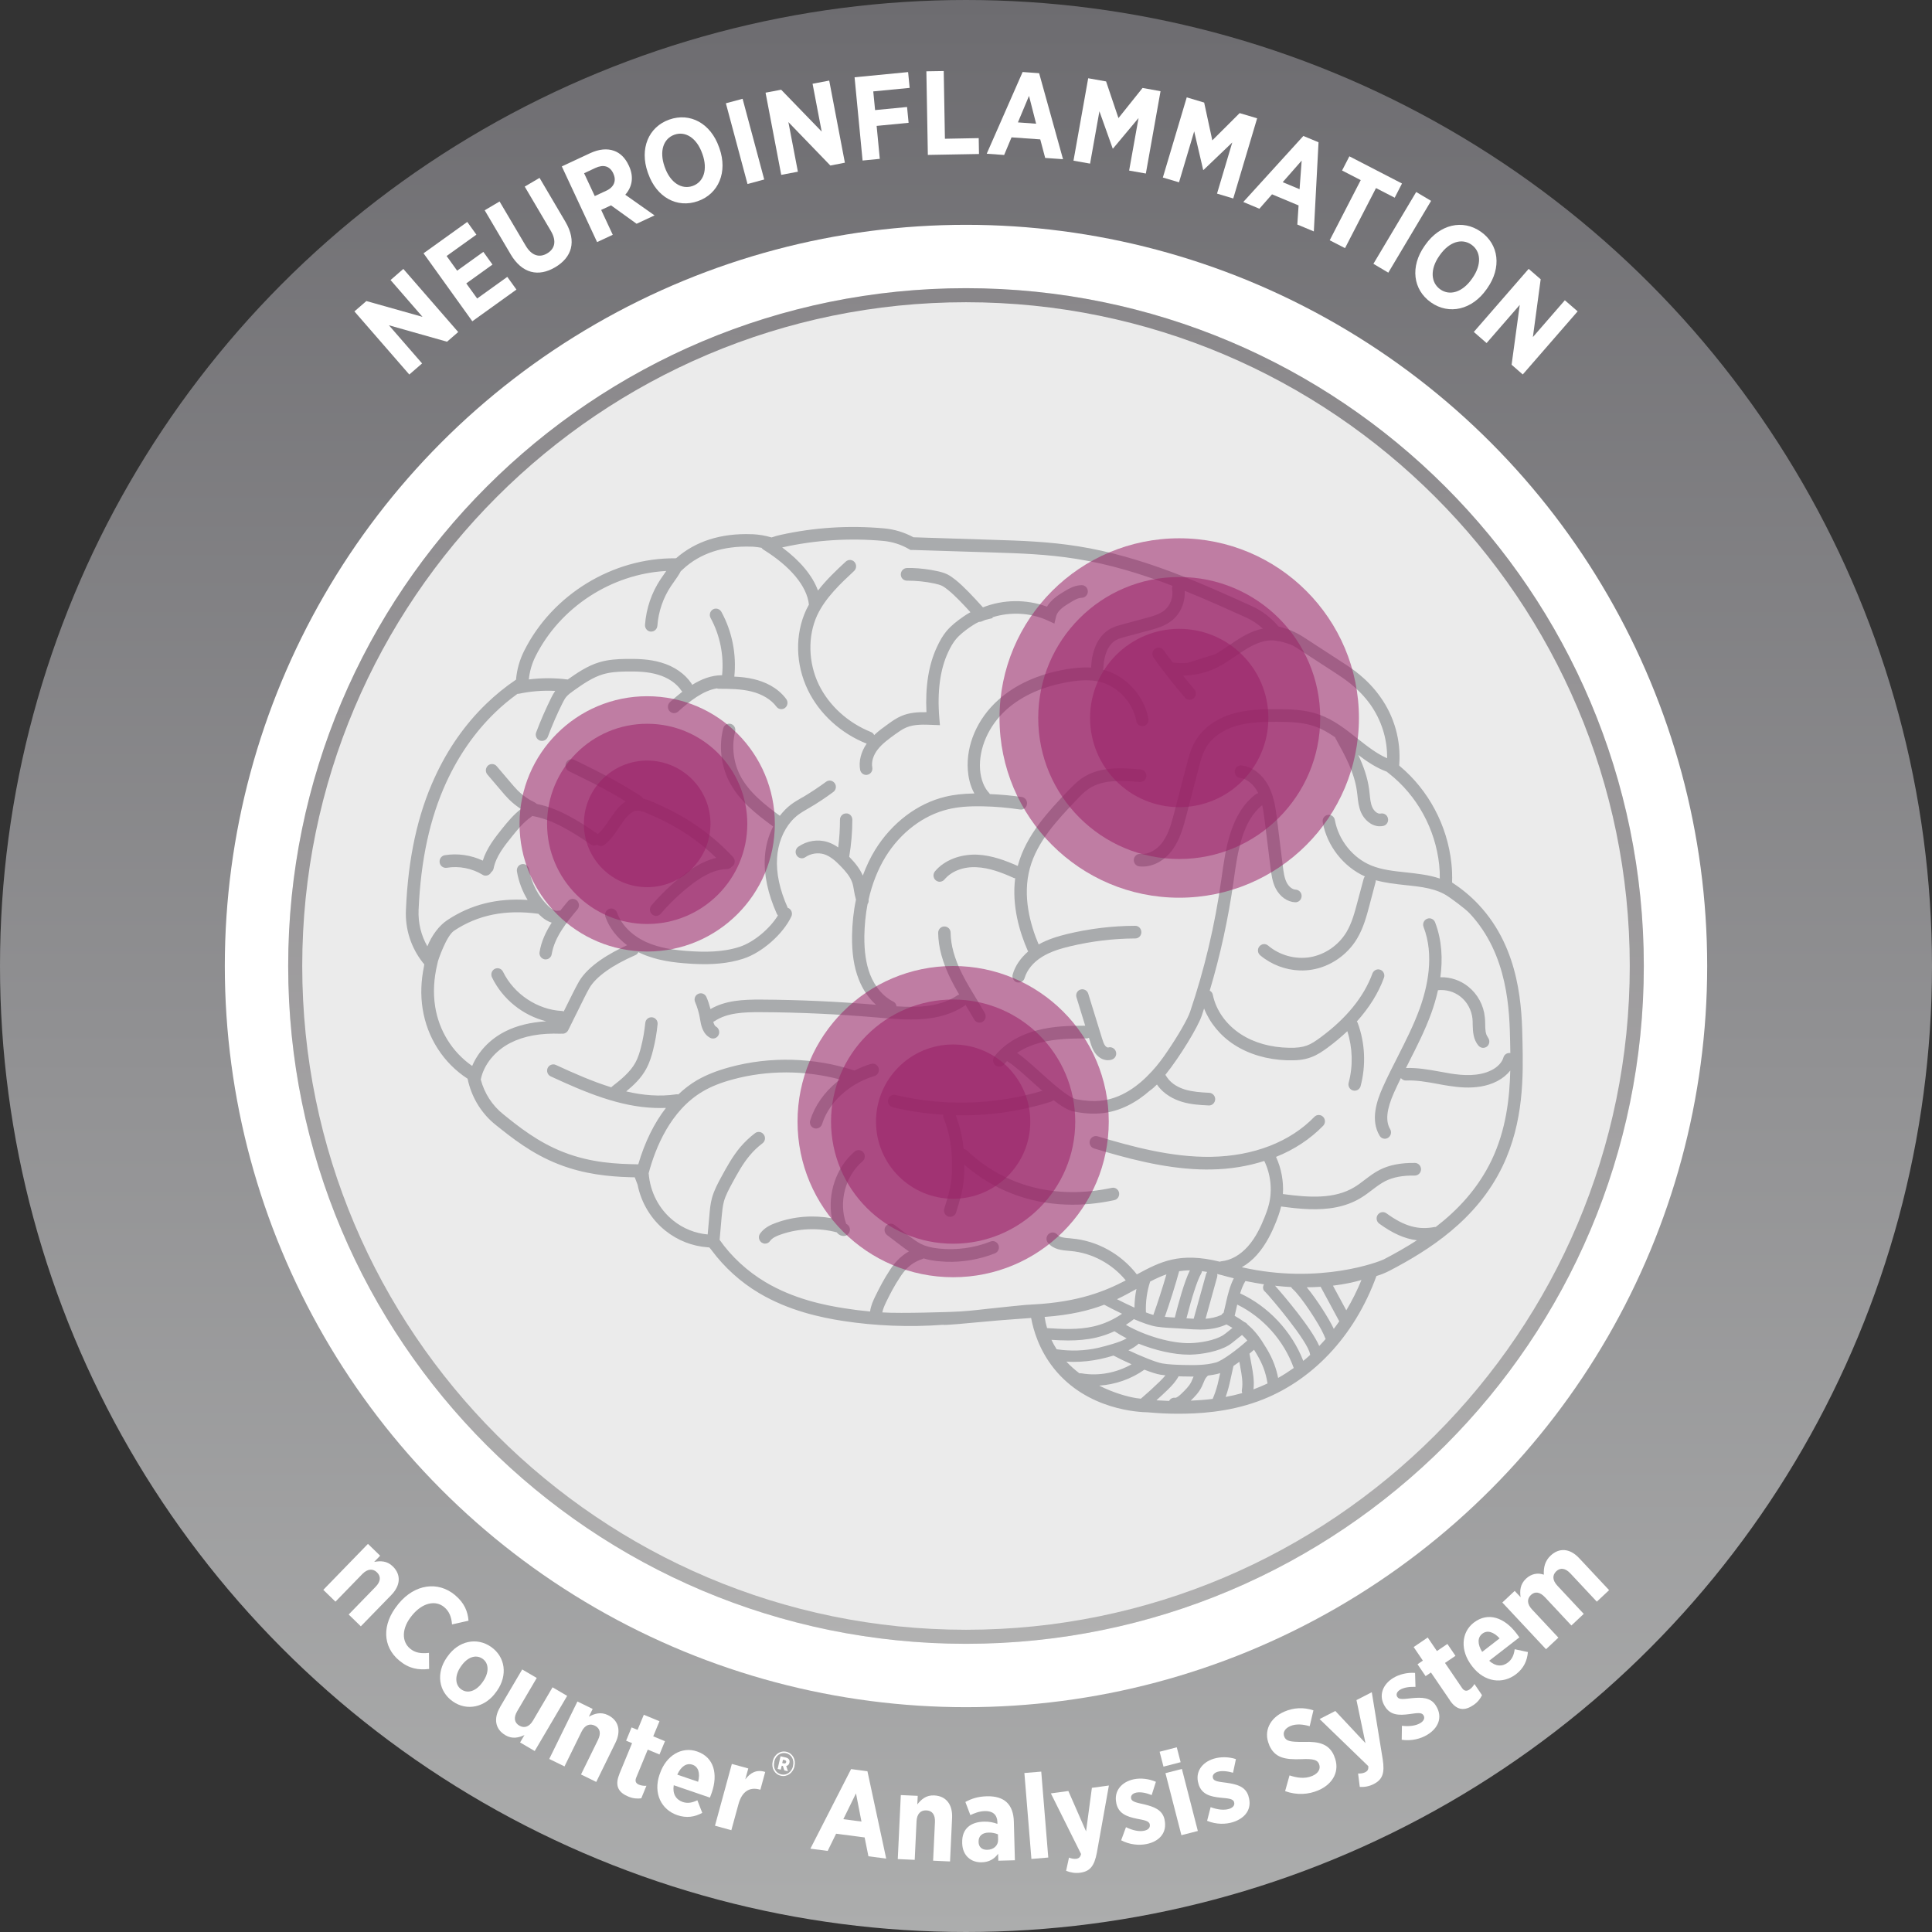 <svg xmlns="http://www.w3.org/2000/svg" xmlns:xlink="http://www.w3.org/1999/xlink" viewBox="0 0 275 275">
  <rect x="0" y="0" width="275" height="275" fill="#333333" stroke="none"/>
  <defs>
    <linearGradient id="linear-gradient" x1="137.5" y1="275" x2="137.5" y2="0" gradientUnits="userSpaceOnUse">
      <stop offset="0" stop-color="#acadad"/>
      <stop offset=".44" stop-color="#929294"/>
      <stop offset="1" stop-color="#6d6c70"/>
    </linearGradient>
    <linearGradient id="linear-gradient-2" x1="137.5" y1="233.98" x2="137.5" y2="41.02" gradientUnits="userSpaceOnUse">
      <stop offset="0" stop-color="#b1b1b1"/>
      <stop offset=".65" stop-color="#989698"/>
      <stop offset="1" stop-color="#89878a"/>
    </linearGradient>
  </defs>
  <g id="OUTER_WHEEL">
    <circle cx="137.5" cy="137.5" r="119.55" style="fill:#fff; stroke-width:0px;"/>
    <circle cx="137.5" cy="137.5" r="121.5" style="fill:none; stroke:url(#linear-gradient); stroke-miterlimit:10; stroke-width:32px;"/>
  </g>
  <g id="INNER_GRAPHIC">
    <circle cx="137.5" cy="137.5" r="96.48" style="fill:#ebebeb; stroke-width:0px;"/>
    <path d="M137.5,43.02c52.09,0,94.48,42.38,94.48,94.48s-42.38,94.48-94.48,94.48-94.48-42.38-94.48-94.48,42.38-94.48,94.48-94.48M137.5,41.02c-53.28,0-96.48,43.19-96.48,96.48s43.19,96.48,96.48,96.48,96.48-43.19,96.48-96.48-43.19-96.48-96.48-96.48h0Z" style="fill:url(#linear-gradient-2); stroke-width:0px;"/>
    <g style="opacity:.75;">
      <path d="M216.71,148.26c-.09-4.57-.25-13.09-6.23-19.48-1.11-1.19-2.36-2.23-3.79-3.16.03-.91,0-1.83-.1-2.75-.58-5.39-3.25-10.4-7.34-13.82-.1-.07-.1-.11-.08-.25.25-3.4-.69-6.8-2.71-9.62-1.86-2.62-4.09-4.07-5.43-4.93l-5.51-3.58c-1.09-.7-2.28-1.2-3.53-1.49-1.08-1.27-2.37-2.26-3.88-2.94-7.27-3.29-15.52-7.03-24.64-8.48-4.2-.67-8.18-.8-12.05-.92l-11.26-.36s-.09,0-.13,0c-1.31-.71-2.72-1.14-4.19-1.27-4.95-.45-9.92-.14-14.75.93-.41.08-.82.21-1.26.36-.89-.26-1.79-.42-2.7-.46h-.15c-4.37-.16-7.97,1-10.72,3.4-.04,0-.08.02-.12.03-8.92-.09-17.54,5.17-21.54,13.19-.64,1.28-1.03,2.65-1.15,4.08-1.54,1.04-2.96,2.2-4.25,3.45-3,2.9-5.46,6.41-7.31,10.44-2.45,5.31-3.8,11.49-4.11,18.88-.13,2.76.74,5.4,2.42,7.53.3.26.15.3.15.51-.43,2.08-.5,4.06-.2,6,.64,4.14,2.96,7.76,6.4,9.99.02.1.05.2.08.31,0,.08.02.15.05.23.61,2.37,1.94,4.48,3.83,6,2.3,1.84,5.16,4.15,9.03,5.65,3.68,1.44,7.27,1.74,9.98,1.83.27,0,.55.01.83.02,0,.03,0,0,.4,1.04.52,2.59,1.91,4.92,3.98,6.57,1.74,1.38,3.8,2.19,5.99,2.35.32.02.21-.03.58.43,1.79,2.41,4.09,4.51,6.73,6.08,4.31,2.56,8.88,3.49,11.94,3.97,4.63.71,9.45.91,14.3.55.05.1,3.15-.19,6.25-.48,2.09-.2,4.17-.33,6.25-.49.32,1.71,1.11,4.51,3.24,7.18,4.76,5.96,12.19,6.23,13.41,6.25,1.53.14,2.84.2,4.25.2,2.79,0,7.01-.18,11.37-1.76,7.64-2.76,13.77-9.25,16.88-17.84.67-.2,1.27-.45,1.86-.75,5.55-2.9,12.41-7.21,16.09-14.87,3.06-6.37,2.94-12.94,2.84-17.74ZM187.98,183.16s.01.04.03.06l2.62,4.85c-.25.37-.51.73-.78,1.08-.66-1.42-2.45-4.24-3.85-5.92.7,0,1.36-.03,1.98-.07ZM183.78,183.19c.05.1.12.2.21.28,1.18,1.01,3.76,4.96,4.42,6.47l.09.21c.06.14.12.29.19.44-.3.34-.6.68-.91,1-1.13-2.59-5.08-7.23-6.29-8.58.79.09,1.56.15,2.29.19ZM180.06,183.85c.75.74,6.15,7.12,6.4,8.88,0,.04.03.08.04.12-.32.3-.66.58-.99.86-1.64-4.2-4.96-7.75-8.99-9.61.19-.62.42-1.22.75-1.76.92.19,1.8.34,2.65.47-.22.34-.18.78.13,1.04ZM181.93,196.15c-.13-.68-.32-1.35-.56-1.99-.27-.72-.63-1.46-1.07-2.19-.94-1.58-1.69-2.58-2.72-3.43-.11-.17-.26-.29-.44-.35-.41-.3-.87-.59-1.4-.9l.36-1.57s0-.02,0-.03c3.67,1.79,6.66,5.13,8.05,9.03,0,0,0,0,0,0-.72.51-1.46.99-2.23,1.42ZM176.55,194.63c.2,1.07.4,2.18.22,3.21-.03.16,0,.31.05.45-.8.23-1.59.41-2.36.55.15-.43.29-.87.41-1.32.09-.33.16-.67.24-1.01l.46-2.08c.28-.19.56-.39.84-.59l.14.78ZM164.62,199.3c.55-.5,1.1-1,1.63-1.52.56-.55,1.12-1.15,1.51-1.88.21,0,.42.01.62.02.43.01.85.02,1.27.02.08,0,.16,0,.24,0-.05.11-.09.21-.13.31-.06.15-.12.3-.19.44-.31.63-.87,1.17-1.41,1.69-.18.17-.64.61-.9.58-.36-.05-.69.14-.85.45-.59-.02-1.19-.05-1.8-.09ZM171.05,197.4c.09-.18.16-.36.24-.55.09-.21.17-.41.26-.58.09-.15.2-.29.33-.41.02-.02.04-.04.06-.06.52-.07,1.03-.15,1.54-.29.06-.02.13-.04.2-.07l-.16.72c-.07.32-.14.64-.22.95-.18.69-.41,1.36-.69,2.01,0,0,0,0,0,0-1.12.14-2.18.21-3.13.25.57-.55,1.18-1.17,1.57-1.98ZM173.05,193.94c-1.43.39-2.94.39-4.62.35-1.03-.03-2.03-.06-2.99-.22-.9-.15-3.13-1.07-4.82-1.87.49-.23.96-.51,1.38-.87.02-.02.04-.05.07-.07,2.39.96,5.03,1.56,7.14,1.56.08,0,.15,0,.23,0,1.67-.04,4.01-.46,5.46-1.34.28-.17.65-.47,1.08-.82.26-.21.55-.45.81-.64.27.24.51.5.75.79-1.37,1.24-3.51,2.86-4.51,3.14ZM150.4,192.05c-.27-.42-.52-.87-.74-1.34.77.05,1.56.09,2.38.09,1.31,0,2.66-.1,3.99-.41.89-.21,1.76-.51,2.6-.9.53.35,1.12.69,1.74,1.01-.59.35-1.29.58-2.01.8-.61.18-1.33.39-2.07.56-1.93.42-3.89.49-5.84.2-.02,0-.03,0-.05,0ZM161.39,187.76c1.23.53,2.43.96,3.27,1.08.97.14,1.93.19,2.86.23.42.02.84.05,1.23.08.71.05,1.41.1,2.1.1,1.23,0,2.45-.16,3.73-.73.31.17.59.33.85.49-.16.13-.32.26-.48.39-.35.28-.7.57-.89.68-1.19.72-3.25,1.07-4.66,1.1-2.65.07-6.46-1.05-9.14-2.6.35-.23.7-.47,1.03-.73.03-.03.06-.06.09-.09ZM174.52,185.36l-.35,1.5c-.13.07-.24.18-.32.31-.75.33-1.49.49-2.25.54l1.65-5.95c.04-.14.04-.28,0-.42.24.06.47.12.72.18.56.16,1.11.3,1.65.43-.56,1.1-.85,2.31-1.1,3.39ZM171.68,181.33l-1.77,6.38c-.33-.02-.67-.04-1.03-.06.79-3.1,1.56-5.46,2.1-6.38.06-.11.1-.22.11-.34.24.03.49.07.74.12-.07.08-.12.18-.15.29ZM167.23,187.54c-.48-.02-.95-.06-1.43-.1.67-1.88,1.6-4.84,2.04-6.5.48-.07.99-.12,1.53-.12-.8,1.61-1.64,4.71-2.15,6.72ZM164.16,187.17c-.32-.09-.67-.22-1.05-.36-.06-1.48.14-2.99.6-4.39.77-.4,1.53-.76,2.32-1.03-.51,1.77-1.31,4.26-1.87,5.79ZM161.48,186.13c-.84-.38-1.71-.8-2.49-1.2,1.01-.48,1.91-.98,2.77-1.46-.18.87-.27,1.76-.28,2.66ZM157.17,185.71c.63.34,1.54.81,2.54,1.29-1.22.85-2.61,1.47-4.04,1.8-2.19.51-4.53.38-6.63.24-.15-.51-.27-1.03-.35-1.59,3.71-.27,6.37-.93,8.49-1.74ZM151.78,193.81c.34.02.68.04,1.02.04,1.28,0,2.56-.14,3.83-.41.67-.14,1.3-.32,1.87-.49.6.33,1.55.79,2.57,1.24-2.14,1.22-4.71,1.71-7.12,1.29-.1-.02-.2-.01-.3,0-.66-.5-1.29-1.05-1.87-1.68ZM156.46,197.23c2.29-.15,4.56-.94,6.43-2.27.9.35,1.72.62,2.27.71.24.04.49.07.73.1-.24.29-.51.57-.79.85-.87.85-1.78,1.68-2.71,2.47-.05,0-.1-.01-.15-.02l-.5-.06c-1.2-.19-3.2-.73-5.28-1.78ZM178.45,197.76s-.02,0-.03,0c.14-1.2-.07-2.38-.27-3.44l-.3-1.64c.24-.2.46-.39.65-.56.13.21.26.42.4.66.39.66.71,1.31.95,1.94.27.71.45,1.45.57,2.2-.64.3-1.3.58-1.97.83ZM191.63,186.51l-1.9-3.51c1.75-.21,3.12-.53,4.06-.81-.62,1.52-1.34,2.96-2.16,4.32ZM211.79,147.64c-.36-.42-.38-1.13-.39-1.89,0-.32-.01-.63-.05-.94-.16-1.71-1.02-3.29-2.33-4.35-1.13-.92-2.56-1.4-4-1.36.34-2.49.25-5.22-.75-7.82-.18-.46-.69-.69-1.14-.5-.46.18-.67.71-.5,1.16,1.56,4.05.56,8.55-.55,11.62-.84,2.33-1.99,4.59-3.1,6.79-.73,1.44-1.5,2.94-2.17,4.45-.83,1.87-1.78,4.61-.44,6.85.16.28.43.43.72.44.17,0,.34-.04.49-.14.41-.26.54-.81.29-1.23-.68-1.16-.51-2.8.54-5.17.31-.7.65-1.4.99-2.1.17.21.43.36.71.35,1.48-.07,2.95.2,4.51.48.56.11,1.12.21,1.68.29.64.1,1.38.19,2.18.22,1.48.05,3.14-.12,4.63-.9.77-.4,1.39-.91,1.86-1.51-.09,3.92-.59,8.46-2.68,12.81-1.94,4.02-4.82,7.07-7.93,9.46-.04,0-.1-.01-.15,0-2.35.46-4.34-.11-6.87-1.95-.4-.29-.94-.19-1.23.21-.28.4-.19.97.21,1.26,1.91,1.39,3.62,2.16,5.37,2.37-1.61,1.04-3.22,1.94-4.72,2.72-.59.3-9.1,3.64-20.21,1.12.76-.44,1.5-1.03,2.14-1.75,1.36-1.52,2.21-3.4,2.72-4.67.22-.56.51-1.31.7-2.1.01-.04.02-.09.03-.13,1.35.18,2.67.34,3.98.38,2.62.09,5.11-.25,7.32-1.57.58-.35,1.13-.75,1.64-1.15.64-.49,1.26-.95,1.91-1.28,1.09-.55,2.47-.81,4.18-.78.48,0,.88-.39.89-.89,0-.49-.38-.89-.85-.91,0,0-.02,0-.03,0-2-.02-3.63.29-4.97.97-.81.4-1.5.94-2.18,1.45-.51.39-.98.75-1.49,1.05-2.82,1.69-6.4,1.47-10.14.96.11-1.81-.22-3.64-.98-5.29,2.6-1.04,4.87-2.54,6.71-4.43.34-.36.34-.92-.01-1.27-.34-.35-.9-.35-1.24,0-3.45,3.57-8.66,5.59-14.67,5.69-5.64.1-11.32-1.46-16.2-2.92-.46-.13-.96.14-1.09.62-.14.47.14.97.6,1.11,4.53,1.36,9.74,2.8,15.05,2.98.55.02,1.12.02,1.67.01,2.68-.04,5.2-.47,7.51-1.21.91,1.89,1.17,4.13.66,6.17-.17.69-.42,1.36-.63,1.87-.46,1.14-1.2,2.83-2.38,4.14-1.09,1.22-2.42,1.97-3.76,2.1-.08,0-.15.04-.22.06-5.72-1.41-8.47,0-11.81,1.81-2.24-2.9-5.67-4.81-9.27-5.11l-.23-.03c-.73-.05-1.48-.11-1.81-.51-.31-.37-.87-.43-1.24-.11-.37.32-.42.89-.1,1.27.8.96,2.02,1.06,3.02,1.14l.22.02c3.01.26,5.89,1.81,7.83,4.18-2.88,1.5-6.64,3.09-13.26,3.43l-.98.06s-3.67.35-5.46.56c-1.68.19-3.4.39-5.11.43,0,0-7.07.26-9.84.08.09-.5.33-1.03.59-1.57.51-1.04,1.13-2.25,1.9-3.4.33-.51.62-.88.9-1.18.64-.68,1.44-1.17,2.31-1.45.07-.02.12-.06.17-.09.59.18,1.24.31,1.99.39.41.04.82.07,1.23.09,2.36.08,4.74-.33,6.94-1.2.46-.18.67-.7.51-1.16-.18-.47-.69-.7-1.14-.52-2.32.92-4.88,1.26-7.35,1-1.05-.11-1.86-.32-2.52-.64-.58-.29-1.12-.7-1.7-1.13l-2.11-1.6c-.4-.29-.94-.2-1.23.19-.29.39-.21.96.19,1.26l2.1,1.6c.33.24.66.49,1.01.72-.61.35-1.17.78-1.65,1.29-.47.49-.84,1.02-1.1,1.43-.82,1.24-1.47,2.51-2,3.59-.35.71-.68,1.44-.78,2.25-1.21-.11-2.41-.26-3.6-.45-2.92-.45-7.26-1.33-11.31-3.74-2.59-1.55-4.83-3.62-6.51-6.01l.29-3.28c.07-.74.14-1.49.32-2.18.25-.89.72-1.76,1.17-2.59.74-1.36,1.51-2.77,2.49-3.94.54-.66,1.16-1.24,1.83-1.75.39-.29.48-.86.18-1.25-.29-.41-.84-.49-1.23-.2-.78.59-1.49,1.27-2.13,2.02-1.09,1.31-1.91,2.8-2.69,4.24-.48.88-1.02,1.88-1.32,2.98-.23.84-.3,1.68-.37,2.52l-.24,2.66c-1.78-.16-3.47-.83-4.89-1.97-2.06-1.65-3.31-4.09-3.51-6.75.95-3.56,3.08-8.92,7.71-11.64,1.17-.69,2.51-1.23,4.24-1.7,4.96-1.35,10.33-1.33,15.31.01-.13.09-.25.17-.37.27-1.88,1.52-3.23,3.43-3.89,5.53-.16.47.1.98.56,1.13.08.03.17.04.25.04.38.01.74-.23.87-.62.55-1.76,1.71-3.38,3.32-4.68,1.21-.97,2.65-1.73,4.13-2.17.47-.14.74-.63.61-1.11-.13-.47-.63-.75-1.09-.61-.81.23-1.59.56-2.35.94-5.7-1.87-12.01-2.05-17.79-.47-1.85.5-3.37,1.12-4.67,1.87-.93.55-1.8,1.22-2.62,2-.09-.01-.17-.03-.25-.02-2.4.36-4.79.15-7.17-.41,1.07-.88,2.14-1.89,2.85-3.21.5-.91.78-1.89.97-2.64.31-1.21.53-2.47.65-3.72.05-.49-.3-.93-.79-.98-.5-.04-.91.31-.96.8-.12,1.16-.32,2.32-.61,3.45-.16.64-.4,1.48-.8,2.21-.76,1.38-2.12,2.46-3.34,3.41-.04.03-.06.07-.09.1-2.61-.81-5.24-1.96-7.9-3.19-.43-.2-.96,0-1.16.45-.2.45,0,.98.44,1.18,4.93,2.29,9.8,4.32,14.78,4.49.54.02,1.08.02,1.62,0-1.68,2.16-3.02,4.89-3.94,8.03-3.03-.05-6.7-.19-10.66-1.74-3.61-1.41-6.36-3.61-8.56-5.39-1.57-1.25-2.68-2.98-3.2-4.94.42-2.1,2.01-4.08,4.21-5.21,1.93-.99,4.29-1.42,7.22-1.31h0s.08-.01.12-.02c.03,0,.04.02.07.02.33.01.66-.18.82-.49l2.26-4.56c.24-.49.5-.99.78-1.48.92-1.57,3.24-3.23,6.53-4.66.2-.08.33-.24.43-.42.11.05.22.12.33.16,2.28,1.05,4.82,1.33,6.77,1.46.41.03.84.06,1.3.07,1.97.07,4.3-.03,6.53-.76,2.66-.86,5.66-3.5,6.84-6.01.21-.45.02-.99-.42-1.2-.03,0-.06-.01-.09-.02-1.15-2.57-1.67-4.97-1.52-7.13.03-.48.09-.95.19-1.41.42-1.97,1.43-3.68,2.84-4.73.4-.3.85-.56,1.31-.83l.28-.16c1.16-.68,2.29-1.43,3.38-2.24.39-.28.49-.85.2-1.25-.29-.4-.84-.5-1.23-.2-1.04.76-2.12,1.48-3.22,2.14l-.28.15c-.49.29-1,.58-1.48.94-.6.45-1.13,1-1.6,1.61-2.14-1.58-4.47-3.38-5.7-5.84-.93-1.87-1.17-4.11-.66-6.14.12-.48-.16-.98-.62-1.1-.47-.12-.96.16-1.08.65-.62,2.45-.33,5.15.79,7.42,1.43,2.88,3.99,4.82,6.32,6.53-.67,1.31-1.09,2.8-1.18,4.37-.16,2.48.42,5.19,1.7,8.06.04.08.09.16.16.23-1.15,1.89-3.45,3.82-5.45,4.47-2.47.81-5.13.75-7.19.61-1.91-.13-4.14-.39-6.16-1.31-1.99-.92-3.49-2.43-4.1-4.16-.17-.47-.67-.71-1.13-.54-.45.17-.69.69-.52,1.15.55,1.55,1.64,2.94,3.08,4.02-2.49,1.14-5.5,2.89-6.84,5.15-.31.54-.59,1.1-.84,1.59l-1.34,2.69c-.09-.04-.17-.07-.27-.07-3.46-.17-6.83-2.41-8.37-5.58-.21-.45-.74-.63-1.18-.41-.43.23-.61.76-.39,1.21,1.52,3.13,4.42,5.43,7.72,6.25-2.25.14-4.21.61-5.89,1.47-2.16,1.11-3.8,2.86-4.65,4.89-2.82-1.96-4.74-5.01-5.28-8.51-.29-1.93-.19-3.89.32-6.02l.11-.46s1.15-3.51,2.27-4.26c3.41-2.27,7.35-3.05,12.01-2.41.04.05.08.09.13.14.65.63,1.24.97,1.76,1.12-.81,1.25-1.48,2.64-1.73,4.19-.08.48.24.95.72,1.03.04,0,.08.01.11.01.44.02.83-.3.9-.75.41-2.45,2.14-4.54,3.67-6.38.31-.38.27-.94-.11-1.27-.37-.32-.92-.28-1.24.11-.36.42-.72.87-1.09,1.34-.11-.01-.22,0-.33.02-.36.1-.88-.16-1.45-.72-1.4-1.38-2.35-3.21-2.67-5.17-.09-.49-.54-.82-1.02-.74-.48.08-.79.55-.71,1.04.24,1.44.77,2.83,1.52,4.06-4.34-.29-8.09.65-11.43,2.87-1.18.78-2.21,2.18-2.84,3.73-.89-1.55-1.33-3.33-1.25-5.17.31-7.14,1.61-13.09,3.95-18.19,1.76-3.82,4.08-7.15,6.92-9.9.98-.96,2.06-1.85,3.2-2.68.06,0,.12,0,.19-.01,1.71-.36,3.45-.5,5.19-.41-.21.31-.4.63-.56.96-.79,1.6-1.52,3.26-2.15,4.94-.18.46.05.98.5,1.16.1.04.19.05.29.06.37.01.71-.21.86-.57.61-1.62,1.3-3.22,2.07-4.76.18-.36.35-.68.55-.93.28-.33.66-.61,1.07-.9,1.32-.93,2.67-1.88,4.16-2.32,1-.3,2.06-.38,3.34-.4,1.46-.02,3,.01,4.46.44,1.47.43,2.68,1.24,3.37,2.29.03.06.08.09.14.14-.61.47-1.19.98-1.76,1.48-.36.32-.4.89-.09,1.27.17.19.4.3.63.31.22,0,.43-.07.61-.22,1.64-1.47,3.52-2.98,5.52-3.31.08.03.17.06.25.06,0,0,.02,0,.03,0,1.54,0,3.14.02,4.62.38,1.55.38,2.82,1.15,3.57,2.16.17.23.42.35.67.36.19,0,.4-.05.56-.18.39-.3.46-.87.17-1.26-1.28-1.73-3.19-2.49-4.57-2.82-.94-.23-1.88-.33-2.82-.37.33-3.18-.31-6.43-1.84-9.22-.24-.43-.78-.59-1.2-.35-.42.25-.57.79-.33,1.23,1.34,2.46,1.91,5.33,1.63,8.14-1.53,0-2.96.56-4.27,1.38-.02-.06-.03-.13-.07-.17-.92-1.4-2.47-2.48-4.35-3.02-1.67-.5-3.45-.53-4.97-.51-1.23.02-2.54.09-3.8.47-1.7.5-3.18,1.53-4.51,2.46-1.85-.24-3.7-.24-5.54-.01.12-1.14.43-2.23.94-3.26,3.51-7.03,10.84-11.76,18.62-12.18-.1.16-.21.31-.32.47-.16.22-.31.45-.47.68-1.29,1.93-2.06,4.18-2.23,6.52-.03.49.33.93.81.96.02,0,.03,0,.04,0,.47.02.87-.35.91-.83.15-2.02.82-3.97,1.93-5.64.14-.21.29-.42.44-.63.34-.48.69-.97.98-1.53h.03s.26-.25.26-.25c2.43-2.26,5.72-3.35,9.77-3.21h.15c.42.03.84.08,1.26.16.07.1.16.19.27.26,3.87,2.4,6.22,5.24,6.48,7.83-.12.23-.25.47-.37.71-1.64,3.51-1.55,7.79.23,11.46,1.64,3.38,4.68,6.16,8.36,7.62h0c-.81,1.18-1.15,2.51-.93,3.72.08.42.43.72.84.73.06,0,.12,0,.19-.02.48-.09.79-.56.7-1.05-.15-.8.14-1.74.79-2.57.65-.83,1.56-1.48,2.45-2.13.53-.38,1.04-.74,1.57-.97,1.15-.5,2.57-.43,3.82-.38l1,.04-.09-1.02c-.31-3.75.11-6.9,1.24-9.33.37-.81.73-1.41,1.12-1.88.56-.67,1.29-1.22,1.98-1.71.4-.27.84-.56,1.3-.76h.02c.14,0,.27-.02.41-.08.15-.08.31-.13.47-.2l1.08-.27-.08-.1c2.57-.81,5.42-.68,7.89.45l.95.44.25-1.04c.2-.82,1.11-1.43,2.03-1.97.5-.31,1.09-.66,1.61-.66.48-.01.88-.42.87-.91,0-.49-.38-.9-.89-.89-1,.01-1.82.51-2.49.91-.72.43-1.81,1.1-2.44,2.15-2.92-1.08-6.22-1.04-9.11.1l-.21-.23c-1.11-1.22-2.5-2.73-3.66-3.66-.36-.28-.75-.58-1.2-.81-.49-.23-.98-.36-1.45-.46-1.16-.25-2.35-.4-3.53-.44-.25,0-.5,0-.76,0-.48.01-.88.41-.88.91,0,.5.37.89.89.89,1.31,0,2.63.13,3.92.41.41.09.75.18,1.05.32.29.15.58.36.87.6.97.77,2.17,2.05,3.18,3.16-.39.21-.75.45-1.08.68-.8.56-1.64,1.19-2.34,2.03-.5.6-.92,1.32-1.36,2.27-1.17,2.51-1.66,5.61-1.48,9.25-1.17-.02-2.42.04-3.61.56-.71.31-1.31.74-1.89,1.16-.66.47-1.33.96-1.94,1.54-.09-.19-.24-.35-.45-.43-3.28-1.31-5.98-3.77-7.43-6.75-1.52-3.14-1.6-6.93-.22-9.9,1.17-2.48,3.33-4.5,5.24-6.28.36-.34.38-.9.06-1.27-.33-.37-.88-.4-1.25-.06-1.32,1.22-2.74,2.56-3.95,4.12-.78-2.13-2.53-4.23-5.1-6.14.04,0,.1-.02.14-.03,4.67-1.03,9.46-1.33,14.23-.9,1.31.12,2.55.51,3.7,1.18l.2.11h.32s11.49.36,11.49.36c3.79.12,7.7.25,11.8.91,4.8.76,9.36,2.18,13.69,3.84-.06.15-.09.3-.06.47.2,1.1-.24,2.31-1.09,3.01-.72.59-1.71.86-2.67,1.11l-3.36.91c-.51.14-1.08.29-1.63.58-1.66.9-2.69,2.94-2.77,5.47,0,.03,0,.05.01.08-1.36-.08-2.64.09-3.59.25-3.97.69-7.23,2.17-9.68,4.39-2.96,2.66-4.56,6.39-4.3,9.96.07.95.3,2.19.93,3.32-1.6.03-2.92.17-4.14.47-3.97.95-7.6,3.71-9.98,7.55-.7,1.14-1.28,2.38-1.76,3.67-.44-1.02-1.14-1.86-1.86-2.6-.03-.02-.05-.05-.08-.07.3-1.74.45-3.52.45-5.29,0-.49-.4-.92-.88-.89-.48,0-.88.4-.88.91,0,1.31-.08,2.63-.25,3.93-.46-.31-.94-.59-1.49-.76-1.41-.45-2.97-.19-4.19.66-.23.17-.38.44-.38.72,0,.19.05.37.16.54.28.41.83.51,1.22.23.77-.53,1.78-.69,2.67-.42.91.29,1.69,1,2.4,1.74.66.68,1.31,1.43,1.61,2.3.12.36.19.77.26,1.21.07.4.15.8.27,1.21-.35,1.65-.53,3.37-.56,5.15-.03,2.47.27,4.44.94,6.16.57,1.48,1.42,2.72,2.47,3.66-5.44-.46-10.95-.71-16.41-.74-2.46-.01-5.01.1-7.15,1.35-.16-.59-.33-1.16-.58-1.72-.2-.45-.71-.65-1.16-.45-.45.2-.65.73-.44,1.19.3.7.52,1.44.66,2.2l.02.14c.15.91.37,2.15,1.45,2.73.12.07.25.1.38.1.33.01.64-.16.81-.48.23-.44.06-.98-.36-1.22-.18-.1-.3-.36-.38-.69.07-.02.14-.05.21-.1,1.79-1.18,4.11-1.27,6.52-1.26,5.56.02,11.19.29,16.73.77,4.09.36,8.73.76,12.34-1.71.04-.03.06-.07.09-.1,0,0,.02,0,.02.02.41.68.83,1.37,1.22,2.06.16.28.44.44.73.45.16,0,.33-.02.47-.12.42-.25.56-.8.32-1.23-.4-.71-.82-1.41-1.24-2.1-.69-1.13-1.4-2.31-2-3.5-1.08-2.16-1.61-4.08-1.63-5.85,0-.49-.39-.89-.89-.89-.49,0-.88.41-.88.91.02,2.05.62,4.23,1.82,6.65.36.72.76,1.43,1.17,2.13-.06.02-.13.04-.2.08-2.46,1.68-5.55,1.8-8.72,1.6-.03-.28-.2-.55-.47-.68-1.41-.69-2.61-2.1-3.3-3.87-.57-1.5-.83-3.24-.81-5.47.03-1.57.18-3.09.46-4.54.13-.18.18-.41.14-.63.51-2.23,1.31-4.29,2.42-6.1,2.13-3.45,5.37-5.91,8.9-6.76,1.37-.33,2.89-.46,4.93-.42,1.78.03,3.55.19,5.31.45.49.08.92-.26.99-.76.07-.49-.26-.94-.74-1.02-1.5-.21-3.03-.35-4.54-.41-.03-.05-.05-.09-.09-.14-.74-.76-1.2-1.96-1.31-3.36-.21-2.98,1.21-6.23,3.72-8.49,2.21-1.99,5.17-3.33,8.81-3.96,1.86-.32,3.23-.34,4.46-.04,2.59.61,4.75,2.91,5.25,5.58.09.49.55.81,1.02.72.48-.09.79-.57.7-1.06-.61-3.31-3.26-6.15-6.47-6.96.04-.09.07-.19.07-.29.02-.71.22-3.07,1.83-3.94.37-.2.82-.32,1.26-.44l3.36-.9c1.08-.3,2.31-.62,3.32-1.45,1.23-1,1.9-2.62,1.79-4.21,3.07,1.23,6,2.57,8.79,3.82.87.4,1.65.93,2.35,1.57-.97.19-2.01.61-3.09,1.25-.6.36-1.19.76-1.75,1.15-.66.45-1.31.87-1.96,1.25l-3.96,1.23c-.69.06-1.38.03-2.07-.06-.44-.58-.89-1.16-1.31-1.75-.28-.41-.83-.5-1.23-.2-.39.29-.48.85-.2,1.25,1.4,1.97,2.91,3.89,4.49,5.71.16.19.4.29.62.3.22,0,.44-.07.62-.23.36-.33.4-.9.07-1.28-.54-.62-1.08-1.28-1.6-1.93,1.67-.03,3.33-.41,4.84-1.15.96-.48,1.82-1.08,2.67-1.65.56-.39,1.1-.76,1.66-1.09,1.58-.94,2.97-1.3,4.17-1.06.18.04.52.07.94.19.82.25,1.18.33,1.9.8l5.51,3.58c1.23.8,3.28,2.13,4.96,4.47,1.61,2.27,2.44,4.95,2.4,7.67-1.5-.66-2.85-1.72-4.26-2.84-1.66-1.31-3.36-2.65-5.42-3.38-1.95-.7-3.96-.76-6.02-.77-2.04,0-4.21.05-6.28.65-2.39.71-4.29,2.1-5.34,3.93-.64,1.1-.96,2.34-1.24,3.44l-1.71,6.59c-.38,1.48-.78,3-1.61,4.21-.83,1.2-2.1,1.89-3.19,1.78-.49-.05-.92.29-.98.79-.05.49.29.94.78.99.11.01.22.02.33.02,1.66.06,3.37-.89,4.5-2.54,1.02-1.48,1.47-3.23,1.88-4.78l1.71-6.59c.26-1.03.55-2.1,1.05-2.99.83-1.43,2.36-2.54,4.32-3.12,1.85-.54,3.87-.59,5.79-.58,1.91.01,3.77.06,5.45.67,1.01.36,1.93.9,2.85,1.54.02.05.02.11.05.15,1.32,2.38,2.68,4.83,3.04,7.51.03.22.05.42.08.64.08.79.17,1.6.51,2.39.44,1.01,1.43,1.93,2.59,1.97.18,0,.38-.01.57-.05.47-.1.78-.58.67-1.07-.1-.49-.56-.79-1.04-.69-.45.1-.96-.38-1.19-.9-.24-.53-.3-1.17-.37-1.84-.03-.23-.05-.47-.08-.7-.23-1.74-.83-3.38-1.55-4.91,1.24.95,2.55,1.83,4.04,2.38l.33.26c4,3.14,6.6,7.88,7.15,12.99.07.67.1,1.33.09,1.97-1.53-.52-3.15-.69-4.75-.87-1.78-.19-3.47-.36-4.99-.98-2.64-1.07-4.68-3.62-5.2-6.48-.08-.49-.54-.81-1.02-.72-.48.08-.79.56-.7,1.05.6,3.35,2.95,6.33,6,7.7-.08.1-.15.21-.18.34l-.87,3.25c-.4,1.51-.81,3.07-1.59,4.36-1.13,1.86-3.05,3.18-5.15,3.54s-4.35-.26-5.99-1.65c-.38-.32-.92-.27-1.24.12s-.26.95.12,1.27c1.58,1.32,3.58,2.08,5.62,2.15.6.02,1.2-.02,1.78-.12,2.6-.44,4.98-2.08,6.36-4.37.92-1.52,1.37-3.21,1.8-4.83l.86-3.26c.03-.09.02-.17.02-.26,1.38.38,2.81.54,4.19.69,2.32.24,4.52.47,6.26,1.72.15.1,2.2,1.54,2.94,2.33,5.5,5.9,5.65,13.95,5.74,18.28h0c0,.51.02,1.04.03,1.58-.43-.07-.86.19-.98.62-.2.7-.81,1.36-1.67,1.8-1.85.96-4.18.75-5.77.51-.54-.09-1.09-.19-1.63-.29-1.56-.28-3.17-.57-4.81-.51.14-.27.27-.56.41-.82,1.14-2.25,2.32-4.56,3.2-7,.35-.97.69-2.07.95-3.26,1.15-.12,2.34.22,3.24.95.93.74,1.55,1.91,1.67,3.11.03.27.03.54.03.82.03,1,.06,2.13.84,3.03.16.19.4.29.62.3.22,0,.44-.07.61-.22.36-.33.4-.89.08-1.27Z" style="fill:#939598; stroke-width:0px;"/>
      <path d="M196.49,138.04c-.46-.18-.96.06-1.14.53-1.22,3.33-3.72,6.4-7.42,9.12-.69.51-1.28.9-1.91,1.13-.66.24-1.45.35-2.53.32-2.59-.04-4.99-.71-6.86-1.93-2.09-1.35-3.55-3.4-4-5.62-.05-.26-.22-.47-.44-.58,1.51-5.06,2.64-10.25,3.38-15.47l.04-.28c.54-3.9,1.17-8.33,4.05-10.66.17.76.27,1.55.37,2.33l.82,6.61c.12.91.24,1.95.72,2.9.6,1.18,1.67,1.94,2.79,1.99.48.02.89-.36.91-.86.03-.49-.36-.91-.84-.94-.55-.02-1.04-.52-1.29-1.02-.34-.67-.44-1.5-.54-2.3l-.82-6.61c-.18-1.45-.39-3.11-1.1-4.59-.86-1.78-2.33-2.95-3.94-3.16-.47-.06-.93.29-.98.78-.06.49.28.95.76,1.01,1.21.15,2.13,1.22,2.58,2.16-.13.02-.26.07-.37.16-3.58,2.75-4.26,7.64-4.86,11.95l-.04.27c-.89,6.36-2.38,12.67-4.43,18.73-.35,1.05-1.74,3.44-3.21,5.6,0,0-.02.02-.03.04-.61.92-1.34,1.91-2.19,2.83,0,.02-.03.04-.04.04-1.9,2.08-4.37,3.89-7.36,4.17-.99.09-2.05.02-3.36-.22-1.12-.22-3.54-2.39-5.3-3.98-1.23-1.1-2.31-2.07-3.14-2.63,1.15-.77,2.4-1.21,3.39-1.47,2.12-.54,4.37-.58,6.48-.58.13,0,.26-.04.36-.09l.19.62c.16.52.36,1.16.8,1.69.45.55,1.05.86,1.66.88.2,0,.41-.02.61-.09.47-.15.73-.65.58-1.12-.14-.47-.64-.74-1.1-.6-.07.02-.26-.05-.41-.22-.21-.26-.34-.68-.47-1.09l-1.96-6.35c-.14-.47-.64-.73-1.1-.59s-.73.65-.57,1.12l1.24,4.03c-2.18,0-4.49.05-6.74.63-1.84.46-4.39,1.49-6.18,3.74-.3.39-.25.95.13,1.26.15.13.35.19.53.2.26,0,.53-.1.72-.33.13-.18.27-.32.42-.48.06.06.1.11.17.15.71.39,1.93,1.49,3.22,2.65.54.49,1.09.98,1.63,1.45-6.79,2.01-14,2.23-20.9.59-.47-.12-.94.18-1.05.67-.11.48.18.96.66,1.08,2.37.57,4.77.9,7.18,1.06-.02.15-.02.31.05.46.72,1.8,1.12,3.69,1.17,5.64.09,3.28-.06,4.04-1.07,7.26-.15.47.11.98.57,1.13.08.03.16.04.24.04.39.01.75-.23.87-.63.94-3,1.19-4.1,1.17-6.79,4.06,3.54,9.05,5.49,14.51,5.68,2.22.08,4.5-.13,6.83-.63.48-.1.78-.58.69-1.06-.11-.49-.57-.8-1.04-.69-7.92,1.69-15.24-.2-20.6-5.31-.15-.14-.32-.2-.49-.22-.15-1.64-.53-3.25-1.12-4.8,4.57.1,9.17-.55,13.57-1.94.13-.05.25-.13.34-.22,1.1.85,2.11,1.48,2.93,1.63.87.17,1.67.27,2.42.29.49.02.97,0,1.42-.04,2.74-.26,5.06-1.57,6.97-3.25.29-.19.62-.48.99-.85l.03.04c.97,1.4,2.43,2.08,3.49,2.41,1.27.39,2.56.47,3.86.53h0c.48.02.88-.36.91-.86.02-.49-.36-.91-.84-.94-1.2-.06-2.36-.14-3.44-.46-.79-.24-1.88-.73-2.55-1.71l-.08-.12c-.05-.08-.12-.17-.18-.27,2.16-2.7,4.64-6.83,5.17-8.4.12-.35.23-.69.34-1.04.81,2.04,2.31,3.88,4.29,5.16,2.09,1.35,4.67,2.11,7.48,2.21.1,0,.19,0,.29,0,.88.02,2.04,0,3.16-.43.92-.33,1.68-.87,2.34-1.35,1.03-.76,1.97-1.55,2.83-2.36.75,2.36.83,4.94.19,7.33-.13.48.15.98.61,1.11.07.02.14.03.21.03.4.01.77-.25.88-.66.78-2.95.64-6.15-.42-9-.03-.08-.07-.14-.12-.19,1.75-1.95,3.06-4.02,3.86-6.22.17-.46-.06-.98-.52-1.15Z" style="fill:#939598; stroke-width:0px;"/>
      <path d="M144.5,125.01c-.5,3.91.63,7.67,1.78,10.29.02.05.04.08.08.12-1.08.93-1.86,2.05-2.21,3.27-.14.48.13.99.59,1.13.08.02.15.03.23.03.39.01.76-.24.87-.64.35-1.16,1.22-2.23,2.48-3.01,1.25-.78,2.73-1.2,4.02-1.51,3.03-.72,6.14-1.1,9.25-1.11.48,0,.88-.4.87-.9,0-.5-.4-.91-.88-.9-3.25.01-6.49.4-9.65,1.16-1.28.31-2.74.74-4.09,1.49-1.18-2.77-2.33-6.84-1.26-10.81,1.04-3.87,4-6.98,6.61-9.72.59-.62,1.15-1.21,1.8-1.64,1.92-1.29,4.51-1.18,7.22-.95.48.04.92-.33.96-.82.03-.49-.32-.93-.8-.97-3.04-.27-5.96-.37-8.34,1.23-.8.55-1.46,1.24-2.09,1.9-2.62,2.75-5.87,6.18-7.04,10.49-.02.04-.02.08-.03.12-1.79-.79-3.73-1.52-5.8-1.61-2.4-.08-4.65.78-5.98,2.37-.32.38-.28.94.09,1.27.16.13.35.21.55.22.25,0,.51-.1.7-.32.98-1.17,2.66-1.85,4.57-1.75,1.83.08,3.62.77,5.28,1.52.09.04.17.05.25.05Z" style="fill:#939598; stroke-width:0px;"/>
      <path d="M121.66,163.9c-2.65,2.25-3.91,6.06-3.25,9.51-2.63-.48-5.38-.28-7.9.63-.77.27-1.72.7-2.32,1.55-.29.4-.19.97.2,1.26.15.1.31.16.48.17.28,0,.57-.12.74-.38.31-.44.92-.71,1.47-.9,2.56-.91,5.4-1.02,8.02-.33.33.43.71.51.96.52t.02,0c.48.02.88-.37.9-.88,0-.38-.21-.7-.54-.85,0,0,0,0,0-.02-1.1-3.06-.13-6.8,2.33-8.88.38-.32.43-.88.12-1.27-.31-.38-.87-.44-1.24-.12Z" style="fill:#939598; stroke-width:0px;"/>
      <path d="M93.44,114.38c-.58-.26-1.22-.56-1.9-.7-.07-.14-.16-.27-.3-.35-.88-.57-1.77-1.12-2.66-1.63-2.33-1.35-4.75-2.53-6.83-3.54-.43-.21-.97-.02-1.18.43-.2.45-.02.99.43,1.19,2.05,1,4.44,2.16,6.71,3.48.46.26.91.55,1.36.84-.05.03-.11.05-.15.08-.95.66-1.59,1.62-2.22,2.56-.51.76-1,1.47-1.61,1.98,0,0-.02-.03-.03-.03-2.79-1.91-5.57-3.64-8.67-4.26-.08-.08-.15-.15-.25-.2-.93-.44-1.76-1.02-2.49-1.76-.34-.34-.65-.71-.99-1.11l-1.96-2.3c-.31-.37-.88-.41-1.24-.09-.36.33-.41.89-.09,1.27l1.97,2.31c.34.4.69.82,1.08,1.21.53.52,1.11.99,1.73,1.39-1.05.81-1.89,1.83-2.65,2.77-1,1.25-2.22,2.77-2.78,4.58-1.67-.79-3.6-1.07-5.41-.77-.48.08-.81.55-.73,1.04.07.49.52.82,1.01.75,1.73-.29,3.59.07,5.1.99.13.09.27.13.42.13.31.01.61-.15.78-.44,0,0,0-.02,0-.03.18-.13.32-.32.37-.55.33-1.72,1.54-3.22,2.61-4.55.83-1.02,1.67-2.07,2.73-2.78.05-.03.1-.1.15-.15,2.91.51,5.61,2.19,8.34,4.05.14.09.29.15.45.15.16,0,.32-.04.45-.12.31.24.74.27,1.06.02.88-.68,1.49-1.59,2.08-2.48.56-.84,1.09-1.62,1.77-2.09.77-.54,1.57-.22,2.81.35l.47.21c3.31,1.46,6.25,3.43,8.78,5.88-1.95.45-3.65,1.61-4.82,2.54-1.6,1.25-3.08,2.67-4.41,4.22-.32.38-.29.94.08,1.27.15.14.35.22.55.23.25,0,.51-.1.69-.31,1.25-1.46,2.66-2.81,4.16-3.99,1.27-1,3.21-2.34,5.28-2.37.27,0,.5-.14.65-.33.05-.03.12-.06.17-.11.35-.34.36-.91.02-1.27-2.92-3.15-6.45-5.64-10.47-7.41l-.45-.2Z" style="fill:#939598; stroke-width:0px;"/>
    </g>
    <circle cx="92.12" cy="117.27" r="18.17" style="fill:#9a2167; opacity:.54; stroke-width:0px;"/>
    <circle cx="92.12" cy="117.27" r="14.25" style="fill:#9a2167; opacity:.54; stroke-width:0px;"/>
    <circle cx="92.12" cy="117.27" r="9.01" style="fill:#9a2167; opacity:.54; stroke-width:0px;"/>
    <circle cx="167.85" cy="102.2" r="25.58" style="fill:#9a2167; opacity:.54; stroke-width:0px;"/>
    <circle cx="167.85" cy="102.2" r="20.07" style="fill:#9a2167; opacity:.54; stroke-width:0px;"/>
    <circle cx="167.85" cy="102.2" r="12.69" style="fill:#9a2167; opacity:.54; stroke-width:0px;"/>
    <circle cx="135.67" cy="159.65" r="22.15" style="fill:#9a2167; opacity:.54; stroke-width:0px;"/>
    <circle cx="135.67" cy="159.65" r="17.38" style="fill:#9a2167; opacity:.54; stroke-width:0px;"/>
    <circle cx="135.67" cy="159.65" r="10.98" style="fill:#9a2167; opacity:.54; stroke-width:0px;"/>
  </g>
  <g id="TEXT">
    <g id="Instrument_Name">
      <path d="M52.38,219.76l1.73,1.68-.85.88c.89-.16,1.83-.17,2.65.64,1.22,1.19,1.1,2.73-.22,4.08l-4.33,4.45-1.73-1.68,3.83-3.94c.75-.77.78-1.49.2-2.06-.57-.56-1.33-.53-2.08.23l-3.83,3.94-1.73-1.68,6.35-6.54Z" style="fill:#fff; stroke-width:0px;"/>
      <path d="M56.64,228.38l.1-.12c2.3-2.78,5.59-3.24,8.01-1.23,1.36,1.13,1.83,2.35,1.94,3.66l-2.35.53c-.08-1.02-.37-1.85-1.12-2.47-1.23-1.02-3.08-.63-4.55,1.16l-.03.04c-1.51,1.82-1.48,3.72-.26,4.72.73.61,1.55.71,2.68.6l.02,2.29c-1.53.17-2.84-.03-4.24-1.19-2.41-1.99-2.51-5.18-.19-7.99Z" style="fill:#fff; stroke-width:0px;"/>
      <path d="M63.6,235.92l.11-.15c1.55-2.22,4.17-2.77,6.19-1.35,2.02,1.41,2.4,4.02.84,6.25l-.11.15c-1.55,2.21-4.16,2.78-6.18,1.36-2.02-1.41-2.41-4.03-.85-6.26ZM68.69,239.43l.07-.1c.85-1.21.88-2.56-.07-3.22-.99-.69-2.19-.19-3.04,1.03l-.07.1c-.84,1.2-.86,2.57.08,3.23.98.68,2.18.18,3.03-1.04Z" style="fill:#fff; stroke-width:0px;"/>
      <path d="M71.18,242.98l3.15-5.35,2.07,1.21-2.78,4.73c-.54.92-.41,1.63.29,2.05.7.41,1.42.2,1.96-.72l2.78-4.73,2.08,1.22-4.62,7.85-2.08-1.22.62-1.05c-.81.37-1.73.6-2.71.02-1.48-.87-1.71-2.39-.75-4.01Z" style="fill:#fff; stroke-width:0px;"/>
      <path d="M82.19,242.19l2.17,1.06-.54,1.1c.79-.42,1.68-.73,2.72-.22,1.53.75,1.89,2.25,1.06,3.94l-2.73,5.57-2.17-1.06,2.42-4.93c.47-.96.28-1.66-.45-2.02-.72-.35-1.43-.1-1.9.87l-2.42,4.93-2.17-1.06,4.01-8.18Z" style="fill:#fff; stroke-width:0px;"/>
      <path d="M88.14,252.55l1.83-4.43-.85-.35.78-1.89.85.35.89-2.15,2.23.92-.89,2.15,1.67.69-.78,1.89-1.67-.69-1.64,3.98c-.2.49-.08.81.39,1.01.35.14.71.18,1.06.16l-.73,1.78c-.54.07-1.16.04-1.83-.24-1.29-.53-2.02-1.42-1.3-3.17Z" style="fill:#fff; stroke-width:0px;"/>
      <path d="M93.89,252.58l.05-.15c.88-2.56,3.11-3.88,5.28-3.13,2.46.84,2.98,3.27,2.1,5.84-.04.13-.14.4-.27.73l-5.15-1.76c-.2,1.21.31,2.04,1.27,2.38.71.24,1.36.11,2.09-.24l.7,1.79c-1.09.6-2.26.77-3.55.33-2.28-.78-3.45-3.1-2.53-5.79ZM99.37,253.62c.31-1.22.05-2.14-.8-2.43-.84-.29-1.63.23-2.17,1.41l2.98,1.02Z" style="fill:#fff; stroke-width:0px;"/>
      <path d="M104.18,251.08l2.33.64-.43,1.56c.72-.95,1.62-1.46,2.84-1.06l-.69,2.53-.1-.03c-1.43-.39-2.52.26-3.02,2.1l-1.01,3.69-2.33-.64,2.4-8.79Z" style="fill:#fff; stroke-width:0px;"/>
      <path d="M109.99,250.74v-.06c.23-.95,1.06-1.53,1.94-1.33.88.2,1.38,1.09,1.16,2.03v.05c-.23.95-1.07,1.53-1.94,1.33-.88-.2-1.38-1.08-1.17-2.02ZM112.88,251.39v-.05c.2-.84-.22-1.62-.99-1.79-.77-.18-1.49.35-1.68,1.18v.06c-.2.83.21,1.61.99,1.78.77.18,1.49-.35,1.68-1.18ZM111.09,249.99l.71.16c.42.09.66.34.57.75h0c-.06.28-.24.43-.46.47l.24.75-.51-.12-.2-.63-.17-.04-.13.56-.45-.1.41-1.8ZM111.58,251c.17.04.29-.03.32-.17.04-.16-.04-.26-.22-.3l-.23-.05-.11.47.23.05Z" style="fill:#fff; stroke-width:0px;"/>
      <path d="M121.14,251.81l2.33.31,2.67,12.43-2.53-.33-.54-2.68-4.06-.53-1.2,2.45-2.46-.32,5.79-11.32ZM122.62,259.28l-.78-4.01-1.8,3.67,2.58.34Z" style="fill:#fff; stroke-width:0px;"/>
      <path d="M128.22,255.51l2.41.11-.06,1.22c.56-.71,1.25-1.34,2.41-1.28,1.7.08,2.63,1.31,2.54,3.2l-.29,6.2-2.41-.11.26-5.49c.05-1.07-.4-1.64-1.22-1.67-.8-.04-1.35.48-1.4,1.55l-.26,5.49-2.41-.11.43-9.1Z" style="fill:#fff; stroke-width:0px;"/>
      <path d="M136.96,262.38v-.1c-.06-2.01,1.23-2.94,3.1-2.99.77-.02,1.35.12,1.91.32v-.27c-.04-1.05-.68-1.58-1.77-1.55-.85.02-1.52.31-2.08.57l-.71-1.87c.87-.47,1.78-.78,3.09-.81,1.24-.03,2.19.28,2.8.86.65.61.98,1.56,1.01,2.73l.15,5.52-2.36.06-.03-.99c-.52.73-1.26,1.19-2.33,1.22-1.5.04-2.73-.93-2.78-2.7ZM142.07,261.86l-.02-.76c-.36-.16-.86-.27-1.35-.25-.88.02-1.43.48-1.41,1.31v.03c.02.75.51,1.11,1.2,1.11.94,0,1.6-.6,1.58-1.44Z" style="fill:#fff; stroke-width:0px;"/>
      <path d="M145.8,252.37l2.41-.2,1,12.23-2.4.2-1-12.23Z" style="fill:#fff; stroke-width:0px;"/>
      <path d="M155.41,254.48l2.43-.33-1.71,9.55c-.36,1.89-.96,2.67-2.37,2.86-.71.1-1.39-.02-2.01-.27l.41-1.88c.31.13.7.21,1.02.17.37-.05.59-.22.7-.68l-4.3-8.63,2.49-.34,2.52,5.75.83-6.21Z" style="fill:#fff; stroke-width:0px;"/>
      <path d="M159.58,261.96l.69-1.88c.93.45,1.85.66,2.58.51.67-.14.88-.51.81-.88v-.03c-.11-.52-.82-.6-1.87-.81-1.38-.29-2.59-.7-2.9-2.22v-.03c-.36-1.71.77-3,2.5-3.36.97-.2,2.12-.08,3.14.36l-.6,1.89c-.75-.3-1.55-.48-2.19-.35-.57.12-.81.46-.74.81v.03c.1.47.82.6,1.86.83,1.42.35,2.62.78,2.91,2.2v.03c.38,1.85-.79,3.06-2.57,3.42-1.05.21-2.37.12-3.63-.54Z" style="fill:#fff; stroke-width:0px;"/>
      <path d="M165.06,249.34l2.44-.63.55,2.12-2.44.63-.55-2.12ZM165.89,252.39l2.34-.6,2.27,8.83-2.34.6-2.27-8.83Z" style="fill:#fff; stroke-width:0px;"/>
      <path d="M171.82,259.17l.5-1.94c.97.36,1.91.47,2.62.25.65-.2.83-.6.72-.95v-.03c-.17-.5-.88-.51-1.95-.62-1.4-.15-2.65-.44-3.11-1.92v-.03c-.53-1.67.46-3.07,2.15-3.59.94-.29,2.1-.3,3.17.05l-.41,1.94c-.78-.22-1.6-.32-2.21-.13-.55.17-.76.54-.65.88v.03c.15.46.88.51,1.94.65,1.45.21,2.69.52,3.12,1.9v.03c.57,1.8-.48,3.12-2.21,3.67-1.02.32-2.35.36-3.67-.18Z" style="fill:#fff; stroke-width:0px;"/>
      <path d="M182.92,254.96l.63-2.25c1.01.33,2.15.54,3.25.07.88-.38,1.22-1.04.95-1.68v-.02c-.24-.55-.7-.76-2.52-.68-2.26.08-3.78-.14-4.58-2.02v-.03c-.83-1.91.09-3.83,2.19-4.73,1.28-.55,2.72-.64,4.11-.17l-.53,2.26c-.93-.27-1.92-.38-2.76-.02-.78.33-1.1.93-.86,1.49v.02c.27.62.78.76,2.78.74,2.23-.07,3.61.31,4.33,2.01v.03c.88,2.03-.13,3.94-2.25,4.85-1.39.6-3.05.73-4.74.12Z" style="fill:#fff; stroke-width:0px;"/>
      <path d="M193.08,241.99l2.18-1.12,1.56,9.58c.29,1.9-.01,2.84-1.28,3.49-.64.33-1.32.45-1.99.41l-.24-1.91c.33.02.73-.03,1.02-.18.33-.17.48-.4.43-.87l-6.93-6.7,2.24-1.15,4.29,4.58-1.28-6.13Z" style="fill:#fff; stroke-width:0px;"/>
      <path d="M199.52,247.65l.03-2c1.02.12,1.97,0,2.61-.38.58-.35.66-.78.47-1.1l-.02-.03c-.27-.45-.97-.29-2.03-.15-1.4.18-2.68.2-3.47-1.13l-.02-.03c-.9-1.5-.27-3.09,1.24-4,.85-.51,1.97-.79,3.09-.71l.06,1.99c-.81-.03-1.63.07-2.18.4-.5.3-.61.7-.42,1.01l.02.03c.25.41.97.29,2.03.17,1.46-.14,2.74-.14,3.48,1.1l.02.03c.97,1.62.27,3.15-1.29,4.09-.92.55-2.19.9-3.61.7Z" style="fill:#fff; stroke-width:0px;"/>
      <path d="M206.38,242.02l-2.7-3.96-.76.52-1.15-1.69.76-.52-1.31-1.93,2-1.36,1.31,1.93,1.49-1.01,1.15,1.69-1.49,1.01,2.42,3.56c.3.44.64.51,1.06.23.31-.21.55-.5.71-.79l1.08,1.59c-.24.49-.6.99-1.21,1.4-1.15.79-2.3.91-3.36-.65Z" style="fill:#fff; stroke-width:0px;"/>
      <path d="M209.58,237.22l-.09-.12c-1.65-2.14-1.53-4.73.28-6.13,2.06-1.59,4.37-.69,6.03,1.46.08.11.26.34.47.63l-4.3,3.33c.9.83,1.88.87,2.68.24.59-.46.84-1.08.95-1.88l1.88.4c-.1,1.24-.6,2.31-1.67,3.14-1.91,1.48-4.49,1.17-6.23-1.07ZM213.46,233.21c-.85-.93-1.76-1.22-2.47-.67-.7.54-.7,1.49-.02,2.59l2.49-1.93Z" style="fill:#fff; stroke-width:0px;"/>
      <path d="M213.84,228.1l1.76-1.65.84.89c-.13-.93-.06-1.85.77-2.63.77-.72,1.68-.87,2.54-.57-.06-1.04.17-1.98.98-2.73,1.18-1.1,2.69-1.08,4.06.39l4.25,4.54-1.75,1.64-3.75-4.01c-.72-.77-1.44-.87-2.02-.32s-.56,1.29.16,2.06l3.75,4.01-1.76,1.65-3.75-4.01c-.72-.77-1.43-.88-2.01-.33s-.56,1.29.16,2.06l3.75,4.01-1.76,1.65-6.22-6.65Z" style="fill:#fff; stroke-width:0px;"/>
    </g>
    <path d="M50.44,44.33l1.71-1.48,7.99,2.25-4.55-5.24,1.82-1.58,7.81,8.98-1.59,1.38-8.27-2.34,4.72,5.43-1.82,1.58-7.81-8.98Z" style="fill:#fff; stroke-width:0px;"/>
    <path d="M60.28,36.06l6.23-4.47,1.3,1.81-4.24,3.04,1.5,2.09,3.73-2.68,1.3,1.81-3.73,2.68,1.55,2.15,4.29-3.08,1.3,1.81-6.28,4.51-6.94-9.67Z" style="fill:#fff; stroke-width:0px;"/>
    <path d="M72.69,36.2l-3.7-6.27,2.12-1.25,3.71,6.28c.85,1.45,1.97,1.76,3.06,1.11,1.1-.65,1.37-1.76.54-3.18l-3.73-6.33,2.11-1.24,3.67,6.23c1.67,2.83.92,5.1-1.46,6.5-2.36,1.39-4.69.91-6.33-1.86Z" style="fill:#fff; stroke-width:0px;"/>
    <path d="M79.96,23.69l4.05-1.89c1.25-.58,2.42-.69,3.41-.33.86.31,1.58,1.01,2.07,2.07l.03.06c.76,1.63.43,3.05-.52,4.12l4.17,2.94-2.56,1.19-3.64-2.62-1.4.65,1.65,3.54-2.23,1.04-5.03-10.79ZM86.3,27.15c1.14-.53,1.46-1.47,1-2.44v-.02c-.51-1.08-1.42-1.31-2.56-.78l-1.6.75,1.52,3.25,1.65-.77Z" style="fill:#fff; stroke-width:0px;"/>
    <path d="M92.27,24.72l-.07-.19c-1.18-3.37.11-6.47,3.07-7.51,2.98-1.05,5.89.56,7.07,3.91l.07.19c1.18,3.35-.11,6.47-3.07,7.51-2.98,1.05-5.89-.56-7.07-3.91ZM99.99,21.95l-.04-.11c-.78-2.21-2.39-3.21-3.94-2.67-1.57.55-2.19,2.32-1.42,4.53l.04.11c.78,2.21,2.41,3.21,3.96,2.66,1.56-.55,2.18-2.31,1.4-4.53Z" style="fill:#fff; stroke-width:0px;"/>
    <path d="M103.32,14.7l2.38-.64,3.08,11.49-2.38.64-3.08-11.49Z" style="fill:#fff; stroke-width:0px;"/>
    <path d="M108.97,13.19l2.22-.42,5.77,5.96-1.3-6.81,2.37-.45,2.23,11.69-2.07.4-5.97-6.18,1.35,7.06-2.37.45-2.23-11.69Z" style="fill:#fff; stroke-width:0px;"/>
    <path d="M121.63,11l7.63-.74.22,2.25-5.18.5.26,2.66,4.55-.44.22,2.25-4.55.44.45,4.69-2.45.24-1.14-11.85Z" style="fill:#fff; stroke-width:0px;"/>
    <path d="M131.87,10.15l2.46-.04.17,9.64,4.81-.09.04,2.26-7.28.13-.21-11.9Z" style="fill:#fff; stroke-width:0px;"/>
    <path d="M145.57,10.25l2.34.17,3.4,12.24-2.54-.18-.7-2.64-4.09-.29-1.05,2.51-2.48-.18,5.11-11.63ZM147.48,17.61l-1.01-3.96-1.58,3.77,2.59.19Z" style="fill:#fff; stroke-width:0px;"/>
    <path d="M154.9,11.14l2.54.45,1.76,5.22,3.43-4.29,2.56.46-2.09,11.72-2.38-.42,1.34-7.48-3.63,4.34h-.05s-1.89-5.3-1.89-5.3l-1.33,7.45-2.36-.42,2.09-11.72Z" style="fill:#fff; stroke-width:0px;"/>
    <path d="M168.92,13.86l2.48.74,1.16,5.38,3.89-3.88,2.49.74-3.4,11.41-2.31-.69,2.17-7.28-4.09,3.91h-.05s-1.28-5.49-1.28-5.49l-2.16,7.25-2.3-.68,3.4-11.41Z" style="fill:#fff; stroke-width:0px;"/>
    <path d="M185.51,19.35l2.17.9-.67,12.69-2.35-.98.18-2.72-3.78-1.58-1.8,2.05-2.29-.96,8.55-9.4ZM184.98,26.93l.3-4.07-2.7,3.07,2.4,1Z" style="fill:#fff; stroke-width:0px;"/>
    <path d="M193.69,25.64l-2.66-1.37,1.04-2.02,7.49,3.87-1.04,2.02-2.66-1.37-4.41,8.55-2.18-1.12,4.41-8.55Z" style="fill:#fff; stroke-width:0px;"/>
    <path d="M201.58,27.33l2.12,1.26-6.09,10.22-2.12-1.26,6.09-10.22Z" style="fill:#fff; stroke-width:0px;"/>
    <path d="M202.76,35.02l.12-.17c2.05-2.92,5.32-3.68,7.9-1.87,2.59,1.82,2.97,5.12.93,8.03l-.12.17c-2.04,2.91-5.32,3.68-7.9,1.87-2.59-1.82-2.97-5.12-.93-8.03ZM209.51,39.69l.07-.1c1.35-1.92,1.22-3.81-.13-4.76-1.36-.96-3.16-.43-4.51,1.49l-.07.1c-1.35,1.92-1.21,3.82.14,4.77s3.15.42,4.5-1.5Z" style="fill:#fff; stroke-width:0px;"/>
    <path d="M217.59,38.27l1.71,1.48-1.11,8.23,4.55-5.24,1.82,1.58-7.81,8.98-1.59-1.38,1.16-8.52-4.72,5.43-1.82-1.58,7.81-8.98Z" style="fill:#fff; stroke-width:0px;"/>
  </g>
</svg>